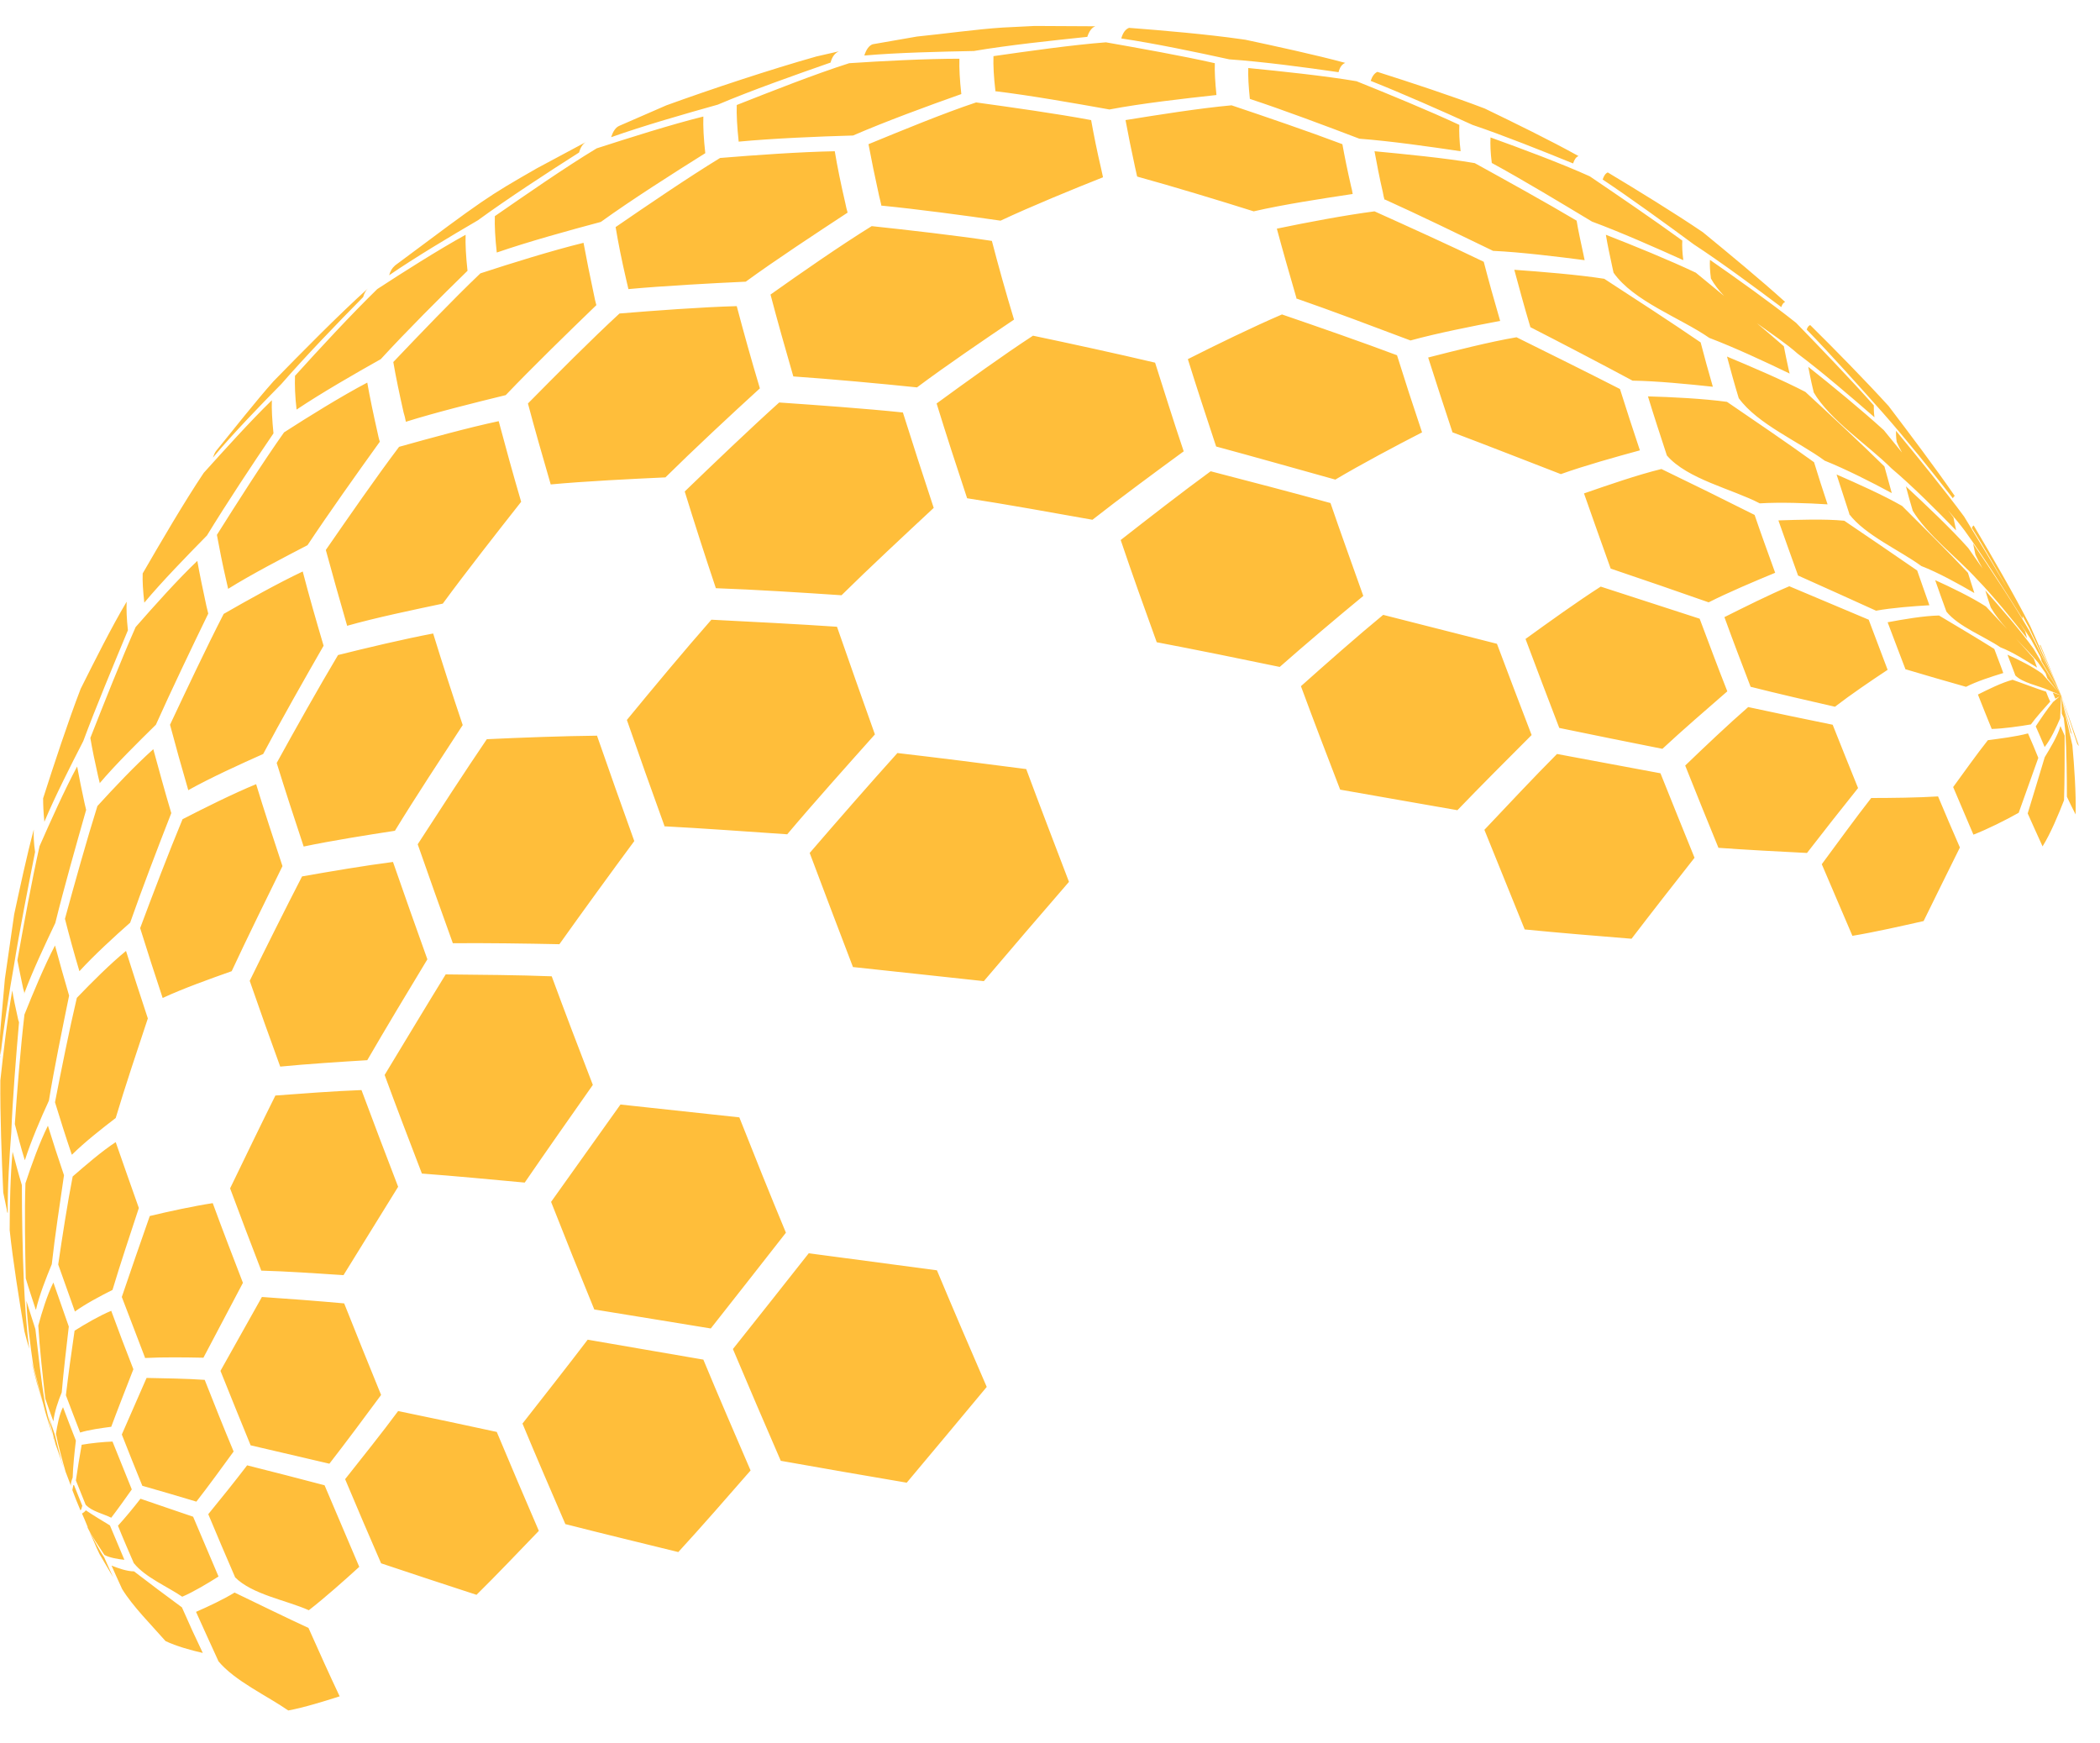 <?xml version="1.0" encoding="UTF-8" standalone="no"?><!DOCTYPE svg PUBLIC "-//W3C//DTD SVG 1.1//EN" "http://www.w3.org/Graphics/SVG/1.1/DTD/svg11.dtd"><svg width="100%" height="100%" viewBox="0 0 53 44" version="1.1" xmlns="http://www.w3.org/2000/svg" xmlns:xlink="http://www.w3.org/1999/xlink" xml:space="preserve" xmlns:serif="http://www.serif.com/" style="fill-rule:evenodd;clip-rule:evenodd;stroke-linejoin:round;stroke-miterlimit:2;"><g><g><path d="M52.027,17.553l0.438,1.265l-0.008,0c-0.009,-0.016 -0.025,-0.032 -0.033,-0.048l-0.397,-1.217Zm0.266,0.995c0.006,0.012 0.012,0.024 0.018,0.035l-0.008,0l-0.01,-0.035Zm-0.302,-1.043l-0.475,-0.835l0.008,-0c-0.007,-0.037 -0.021,-0.068 -0.03,-0.097l-0.229,-0.422c-0.094,-0.149 -0.201,-0.304 -0.315,-0.464c0.056,0.084 0.11,0.166 0.161,0.245c0.016,0.056 0.032,0.113 0.048,0.178c-0.365,-0.462 -0.851,-1.07 -1.265,-1.492c-0.478,-0.527 -1.265,-1.127 -1.63,-1.743l0.008,0.008c-0.064,-0.211 -0.121,-0.414 -0.17,-0.608c0.487,0.454 1.135,1.062 1.573,1.557c0.113,0.16 0.235,0.334 0.361,0.515c-0.069,-0.119 -0.13,-0.237 -0.182,-0.353c-0,-0.017 -0.008,-0.033 -0.008,-0.041c-0.017,-0.089 -0.033,-0.162 -0.049,-0.235c0.446,0.657 1.03,1.533 1.427,2.214l0.547,1.104l-0.319,-0.675l-0.001,-0.003l-0.243,-0.516c-0.052,-0.094 -0.106,-0.192 -0.162,-0.293l-0,0.066c-0.422,-0.673 -0.99,-1.573 -1.46,-2.221c-0.124,-0.168 -0.271,-0.342 -0.427,-0.52c0.049,0.064 0.097,0.126 0.143,0.187c0.016,0.081 0.033,0.179 0.057,0.276c0,0.016 0.008,0.032 0.008,0.049c-0.47,-0.487 -1.111,-1.128 -1.63,-1.565c-0.584,-0.584 -1.557,-1.217 -1.97,-1.93l0.008,0.008l-0.024,-0.098c-0.049,-0.202 -0.081,-0.381 -0.114,-0.543c0.584,0.462 1.354,1.095 1.906,1.598c0.143,0.175 0.299,0.366 0.46,0.565c-0.052,-0.091 -0.098,-0.182 -0.136,-0.273l0,-0.009c-0.016,-0.105 -0.016,-0.202 -0.016,-0.267c0.527,0.64 1.224,1.492 1.719,2.165c0.332,0.54 0.742,1.218 1.104,1.842c-0.304,-0.543 -0.625,-1.104 -0.91,-1.558l0.009,-0.008c0.008,-0.025 0.024,-0.049 0.04,-0.049c0.446,0.754 1.03,1.759 1.427,2.538l0.538,1.216l0.15,0.323l-0.453,-1.069l0.025,0.016l0.453,1.106l0.074,0.159l-0.062,-0.13l0.011,0.029l0.051,0.101l-0.036,-0.064l-0.003,-0.007l-0.023,-0.043l0.038,0.088l0.002,0.002l0.014,0.016l0.008,0.008l-0.008,-0.003l-0,0.012l-0.025,0.567c-0.097,0.227 -0.235,0.527 -0.389,0.722l0,0.008c-0.073,-0.17 -0.146,-0.349 -0.227,-0.527c0.122,-0.187 0.292,-0.438 0.438,-0.616l0.174,-0.147l-0.117,0.066c-0.025,-0.049 -0.041,-0.106 -0.065,-0.155l0.204,0.071l0.004,-0.003l-0.322,-0.132c-0.251,-0.114 -0.648,-0.179 -0.835,-0.373l0,-0.009l-0.194,-0.51c0.275,0.121 0.632,0.3 0.875,0.478l0.406,0.46l-0.276,-0.346c-0.014,-0.043 -0.028,-0.085 -0.042,-0.122l-0.193,-0.276c-0.157,-0.189 -0.358,-0.392 -0.556,-0.601c0.161,0.176 0.317,0.348 0.45,0.504c0.025,0.073 0.057,0.154 0.082,0.227c-0.268,-0.17 -0.625,-0.397 -0.925,-0.511c-0.405,-0.276 -1.054,-0.519 -1.362,-0.9c-0.097,-0.268 -0.195,-0.535 -0.284,-0.795c0.397,0.179 0.916,0.43 1.281,0.665c0.161,0.172 0.348,0.369 0.536,0.571c-0.162,-0.181 -0.309,-0.364 -0.414,-0.546c-0.049,-0.146 -0.097,-0.292 -0.138,-0.43c0.381,0.43 0.884,1.005 1.216,1.468l0.67,1.135l-0.056,-0.12l-0.335,-0.617l0.391,0.737Zm0.036,0.048l0.006,0.053l0.26,0.942c-0.011,-0.022 -0.024,-0.044 -0.039,-0.07l-0.22,-0.863l0.004,0.034l0.265,1.161c0.048,0.525 0.096,1.218 0.081,1.744c-0.073,-0.138 -0.146,-0.292 -0.219,-0.446c-0,-0.503 -0.008,-1.168 -0.041,-1.663l-0.038,-0.322c-0.018,-0.038 -0.032,-0.077 -0.051,-0.115l-0.007,-0.364l-0.009,-0.082l0.009,0.04l-0.001,-0.014l0,-0.003l-0,-0.032Zm-0.078,-0.163l-0.086,-0.18l0.055,0.123l0.049,0.1l-0.018,-0.043Zm-6.351,-9.071c0.017,-0.061 0.049,-0.099 0.088,-0.115c0.608,0.6 1.403,1.411 1.978,2.043c0.511,0.673 1.192,1.574 1.671,2.271c-0.017,0.008 -0.033,0.024 -0.049,0.057c-0.511,-0.657 -1.208,-1.525 -1.76,-2.149c-0.567,-0.64 -1.328,-1.491 -1.928,-2.107Zm-0.001,0.007l-0,-0.008l0.001,0.001c-0,0.002 -0.001,0.005 -0.001,0.007Zm-7.947,-4.213c-0.033,-0.257 -0.041,-0.467 -0.032,-0.644c0.762,0.275 1.767,0.648 2.505,0.981c0.706,0.478 1.646,1.119 2.335,1.621c-0.008,0.13 0,0.3 0.025,0.495c-0.681,-0.308 -1.598,-0.713 -2.303,-0.973c-0.752,-0.453 -1.753,-1.058 -2.53,-1.48Zm-0,0l0,0.004l-0.008,-0.008l0.008,0.004Zm-16.123,20.293c-0.372,-0.971 -0.736,-1.933 -1.092,-2.879c0.657,-0.763 1.541,-1.776 2.214,-2.522c0.973,0.113 2.278,0.276 3.251,0.405c0.349,0.941 0.714,1.89 1.079,2.846c-0.649,0.747 -1.508,1.752 -2.149,2.506c-0.987,-0.105 -2.306,-0.251 -3.303,-0.356Zm-0,-0l0.003,0.007l-0.008,-0.008l0.005,0.001Zm-21.51,2.278l0,-0c0,-0 0,-0 0,-0Zm-0.004,-0.044c0.001,0.014 0.003,0.029 0.004,0.044l-0.008,-0.008c0.001,-0.012 0.003,-0.024 0.004,-0.036Zm0,-0c-0.013,-0.143 -0.02,-0.266 -0.02,-0.362l0.016,-0.283l0.114,-1.29l0.235,-1.63c0.138,-0.64 0.324,-1.508 0.495,-2.14c-0.009,0.154 -0,0.34 0.032,0.567c-0.17,0.86 -0.397,2.011 -0.535,2.879c-0.12,0.677 -0.263,1.574 -0.337,2.259Zm0.602,-1.576c-0.008,-0.037 -0.016,-0.08 -0.03,-0.115c-0.057,-0.268 -0.105,-0.503 -0.146,-0.714c0.154,-0.868 0.365,-2.019 0.559,-2.879c0.268,-0.608 0.633,-1.427 0.949,-2.011c0.049,0.276 0.114,0.584 0.187,0.925c0.016,0.057 0.024,0.113 0.04,0.17c-0.243,0.852 -0.567,1.995 -0.778,2.854c-0.249,0.523 -0.578,1.221 -0.781,1.77Zm-0,0c0,0.005 0.001,0.01 0.002,0.014l-0.008,0l0.006,-0.014Zm3.048,9.209c-0.202,-0.524 -0.395,-1.04 -0.589,-1.54c0.211,-0.616 0.487,-1.427 0.706,-2.043c0.47,-0.114 1.111,-0.252 1.589,-0.325c0.243,0.665 0.503,1.338 0.762,2.011c-0.3,0.568 -0.697,1.322 -0.997,1.89c-0.444,-0.009 -1.026,-0.017 -1.471,0.007Zm0,0l0.003,0.009l-0.008,-0.008l0.005,-0.001Zm-2.339,1.936c-0.046,-0.141 -0.095,-0.303 -0.139,-0.435l-0.041,-0.138l-0.3,-1.143c-0.073,-0.495 -0.162,-1.16 -0.178,-1.663c0.073,0.227 0.146,0.471 0.227,0.714c0.065,0.559 0.146,1.313 0.243,1.873c0.057,0.233 0.12,0.54 0.188,0.792Zm0,0c0.014,0.041 0.027,0.08 0.039,0.116l-0.008,-0.008c-0.01,-0.034 -0.02,-0.07 -0.031,-0.108Zm14.1,-32.749c0.049,-0.146 0.113,-0.243 0.203,-0.283l1.192,-0.519c1.119,-0.406 2.635,-0.909 3.786,-1.233l0.568,-0.13c-0.097,0.041 -0.17,0.13 -0.211,0.284c-0.859,0.3 -2.011,0.706 -2.846,1.062c-0.811,0.227 -1.889,0.536 -2.684,0.819l-0.008,0Zm6.39,-2.059c0.048,-0.154 0.121,-0.252 0.21,-0.284l1.119,-0.195c0.649,-0.064 1.517,-0.186 2.165,-0.227l0.803,-0.04l1.533,0.008c-0.089,0.032 -0.154,0.122 -0.203,0.267c-0.859,0.09 -2.011,0.211 -2.862,0.357c-0.827,0.016 -1.938,0.041 -2.765,0.114Zm-3.171,2.173c-0.04,-0.373 -0.057,-0.681 -0.049,-0.924c0.844,-0.333 1.971,-0.779 2.839,-1.055c0.835,-0.056 1.946,-0.113 2.781,-0.113c-0.008,0.235 0.008,0.535 0.048,0.892c-0.827,0.292 -1.929,0.697 -2.732,1.046c-0.868,0.024 -2.019,0.073 -2.879,0.154l-0.008,-0Zm25.699,4.584c0.242,0.204 0.473,0.401 0.679,0.581c0.032,0.171 0.073,0.365 0.121,0.584c0.009,0.032 0.017,0.073 0.025,0.105c-0.6,-0.291 -1.403,-0.664 -2.027,-0.9c-0.722,-0.502 -1.914,-0.924 -2.417,-1.646c-0.008,-0.048 -0.024,-0.097 -0.032,-0.146c-0.065,-0.3 -0.122,-0.567 -0.162,-0.811c0.689,0.268 1.605,0.641 2.27,0.957c0.219,0.18 0.462,0.379 0.713,0.586c-0.133,-0.14 -0.247,-0.286 -0.332,-0.44c-0.024,-0.186 -0.032,-0.348 -0.024,-0.47c0.665,0.462 1.541,1.087 2.173,1.589c0.6,0.617 1.395,1.444 1.962,2.084c0,0.081 0,0.179 0.017,0.3c-0.568,-0.494 -1.33,-1.151 -1.938,-1.605c-0.285,-0.253 -0.661,-0.503 -1.028,-0.768Zm3.744,8.722c-0.154,-0.397 -0.3,-0.794 -0.446,-1.175c0.389,-0.073 0.908,-0.163 1.297,-0.171c0.422,0.252 0.982,0.584 1.395,0.844c0.073,0.202 0.154,0.397 0.227,0.608c-0.292,0.089 -0.673,0.211 -0.94,0.348c-0.463,-0.129 -1.071,-0.308 -1.533,-0.445l-0,-0.009Zm2.181,1.517c-0.121,-0.292 -0.235,-0.584 -0.348,-0.868c0.259,-0.13 0.6,-0.3 0.875,-0.373c0.252,0.089 0.592,0.219 0.844,0.3c0.032,0.081 0.064,0.17 0.105,0.251c-0.154,0.171 -0.357,0.398 -0.487,0.576c-0.291,0.049 -0.689,0.106 -0.981,0.114l-0.008,-0Zm-0.462,2.668c-0.17,-0.398 -0.341,-0.803 -0.511,-1.201c0.26,-0.356 0.6,-0.835 0.876,-1.183c0.308,-0.041 0.713,-0.09 1.013,-0.171c0.09,0.203 0.179,0.414 0.26,0.617c-0.146,0.413 -0.349,0.973 -0.495,1.386c-0.332,0.187 -0.786,0.414 -1.143,0.552Zm1.743,0.291c-0.121,-0.267 -0.251,-0.551 -0.373,-0.827c0.13,-0.421 0.3,-0.989 0.43,-1.419c0.138,-0.227 0.325,-0.535 0.397,-0.786c0.033,0.081 0.073,0.162 0.106,0.243c-0,0.487 -0,1.143 -0.016,1.63c-0.138,0.357 -0.341,0.843 -0.544,1.168l0,-0.009Zm-4.873,-8.384c-0.113,-0.341 -0.219,-0.673 -0.324,-0.997c0.502,0.219 1.175,0.519 1.654,0.794c0.503,0.503 1.176,1.168 1.662,1.687c0.049,0.162 0.106,0.332 0.162,0.511c-0.389,-0.227 -0.916,-0.519 -1.338,-0.681c-0.543,-0.398 -1.419,-0.779 -1.824,-1.314l0.008,-0Zm-1.297,1.549c-0.171,-0.471 -0.333,-0.933 -0.495,-1.387c0.495,-0.016 1.168,-0.04 1.662,0.008c0.552,0.373 1.29,0.876 1.841,1.257c0.097,0.284 0.203,0.576 0.308,0.876c-0.405,0.024 -0.949,0.065 -1.346,0.138c-0.592,-0.268 -1.378,-0.625 -1.978,-0.892l0.008,-0Zm-1.192,2.822c-0.227,-0.592 -0.454,-1.184 -0.665,-1.768c0.486,-0.243 1.135,-0.568 1.638,-0.779c0.6,0.252 1.403,0.592 2.003,0.844c0.154,0.413 0.316,0.835 0.478,1.265c-0.405,0.267 -0.941,0.632 -1.33,0.932c-0.64,-0.146 -1.484,-0.34 -2.124,-0.503l-0,0.009Zm-0.819,4.046c-0.284,-0.689 -0.56,-1.379 -0.836,-2.068c0.471,-0.454 1.095,-1.046 1.59,-1.476c0.64,0.138 1.492,0.317 2.132,0.446c0.211,0.527 0.422,1.063 0.641,1.598c-0.389,0.486 -0.908,1.143 -1.289,1.638c-0.673,-0.033 -1.565,-0.081 -2.238,-0.13l-0,-0.008Zm3.381,2.222c-0.259,-0.6 -0.511,-1.2 -0.77,-1.8c0.373,-0.503 0.859,-1.176 1.248,-1.671c0.503,0 1.184,-0.008 1.687,-0.04c0.178,0.429 0.365,0.859 0.551,1.289c-0.275,0.551 -0.64,1.297 -0.916,1.857c-0.535,0.121 -1.257,0.284 -1.8,0.373l0,-0.008Zm-2.862,-13.55c-0.114,-0.373 -0.211,-0.73 -0.3,-1.062c0.6,0.251 1.402,0.592 1.978,0.892c0.608,0.559 1.411,1.305 1.995,1.881c0.057,0.211 0.122,0.438 0.186,0.673c-0.494,-0.268 -1.167,-0.608 -1.694,-0.819c-0.649,-0.478 -1.695,-0.924 -2.165,-1.573l-0,0.008Zm-1.817,1.435c-0.17,-0.519 -0.332,-1.013 -0.478,-1.492c0.6,0.016 1.403,0.057 1.995,0.138c0.665,0.454 1.548,1.054 2.197,1.524c0.105,0.341 0.219,0.698 0.341,1.063c-0.511,-0.033 -1.2,-0.057 -1.711,-0.025c-0.698,-0.364 -1.825,-0.608 -2.344,-1.208Zm-1.621,-6.965c0.032,-0.098 0.072,-0.154 0.129,-0.179c0.73,0.438 1.695,1.03 2.4,1.509c0.633,0.519 1.468,1.208 2.076,1.759c-0.04,0.016 -0.073,0.057 -0.097,0.13c-0.649,-0.487 -1.524,-1.135 -2.206,-1.581c-0.681,-0.503 -1.597,-1.168 -2.302,-1.638Zm-1.825,3.722c-0.154,-0.511 -0.284,-0.998 -0.405,-1.444c0.681,0.049 1.597,0.122 2.27,0.227c0.738,0.479 1.711,1.111 2.433,1.606c0.089,0.349 0.194,0.722 0.308,1.119c-0.608,-0.065 -1.419,-0.146 -2.027,-0.154c-0.771,-0.414 -1.809,-0.957 -2.587,-1.354l0.008,-0Zm-1.962,2.667c-0.219,-0.656 -0.422,-1.289 -0.617,-1.897c0.665,-0.17 1.557,-0.397 2.23,-0.511c0.787,0.389 1.833,0.908 2.611,1.306c0.154,0.494 0.325,1.013 0.503,1.548c-0.6,0.163 -1.411,0.39 -1.995,0.6c-0.819,-0.316 -1.913,-0.746 -2.732,-1.054l-0,0.008Zm3.989,3.43c-0.235,-0.648 -0.454,-1.281 -0.673,-1.897c0.584,-0.203 1.354,-0.47 1.954,-0.616c0.706,0.34 1.646,0.803 2.352,1.159c0.162,0.479 0.341,0.965 0.519,1.46c-0.511,0.211 -1.184,0.495 -1.679,0.746c-0.737,-0.26 -1.727,-0.6 -2.473,-0.852Zm-5.708,-9.308c-0.017,-0.065 -0.033,-0.13 -0.041,-0.187c-0.089,-0.381 -0.154,-0.73 -0.211,-1.038c0.763,0.073 1.776,0.17 2.53,0.3c0.779,0.43 1.808,0.998 2.571,1.452c0.04,0.251 0.105,0.535 0.17,0.843c0.008,0.049 0.024,0.105 0.032,0.154c-0.689,-0.089 -1.613,-0.203 -2.311,-0.235c-0.819,-0.397 -1.905,-0.924 -2.732,-1.297l-0.008,0.008Zm-2.222,2.481c-0.179,-0.616 -0.349,-1.208 -0.495,-1.752c0.738,-0.154 1.719,-0.34 2.465,-0.437c0.827,0.373 1.938,0.875 2.757,1.273c0.122,0.47 0.26,0.965 0.414,1.492c-0.681,0.129 -1.589,0.308 -2.263,0.494c-0.859,-0.324 -2.019,-0.762 -2.886,-1.062l0.008,-0.008Zm-2.027,3.746c-0.252,-0.762 -0.495,-1.5 -0.714,-2.205c0.706,-0.357 1.654,-0.819 2.376,-1.128c0.876,0.3 2.043,0.706 2.903,1.03c0.195,0.625 0.405,1.273 0.632,1.946c-0.665,0.341 -1.548,0.811 -2.189,1.192c-0.9,-0.251 -2.108,-0.592 -3.008,-0.835Zm8.66,7.103c-0.292,-0.762 -0.576,-1.508 -0.852,-2.246c0.56,-0.405 1.314,-0.948 1.898,-1.321c0.746,0.243 1.743,0.567 2.497,0.81c0.227,0.6 0.454,1.217 0.698,1.833c-0.495,0.43 -1.16,1.005 -1.638,1.451c-0.779,-0.154 -1.817,-0.364 -2.603,-0.527Zm-4.76,-16.331c0.041,-0.121 0.097,-0.194 0.17,-0.227c0.819,0.26 1.906,0.617 2.709,0.925c0.721,0.348 1.67,0.811 2.367,1.2c-0.065,0.024 -0.105,0.089 -0.137,0.186c-0.755,-0.308 -1.768,-0.713 -2.539,-0.973c-0.762,-0.348 -1.792,-0.802 -2.57,-1.111Zm-6.292,-1.078c0.04,-0.138 0.105,-0.227 0.194,-0.26c0.852,0.065 1.979,0.163 2.822,0.284l0.114,0.016c0.762,0.163 1.775,0.382 2.521,0.584c-0.081,0.033 -0.137,0.106 -0.17,0.235c-0.827,-0.121 -1.93,-0.267 -2.757,-0.324c-0.811,-0.178 -1.897,-0.405 -2.724,-0.527l-0,-0.008Zm3.243,1.533c-0.032,-0.313 -0.048,-0.57 -0.04,-0.779c0.819,0.081 1.921,0.195 2.732,0.333c0.787,0.316 1.833,0.746 2.595,1.102c-0.008,0.179 0,0.398 0.032,0.665c-0.762,-0.113 -1.783,-0.259 -2.554,-0.316c-0.827,-0.316 -1.93,-0.73 -2.765,-1.005Zm-6.422,-0.203c-0.041,-0.349 -0.057,-0.641 -0.049,-0.876c0.852,-0.122 1.987,-0.284 2.838,-0.349c0.827,0.146 1.93,0.341 2.749,0.527c-0.008,0.211 0.008,0.479 0.041,0.803c-0.811,0.089 -1.898,0.211 -2.7,0.365c-0.86,-0.154 -2.011,-0.357 -2.887,-0.462l0.008,-0.008Zm3.576,2.157l-0.049,-0.219c-0.097,-0.446 -0.178,-0.844 -0.243,-1.2c0.803,-0.13 1.873,-0.3 2.676,-0.373c0.843,0.283 1.962,0.665 2.797,0.981c0.057,0.316 0.13,0.673 0.219,1.062c0.017,0.065 0.033,0.13 0.041,0.195c-0.754,0.113 -1.76,0.267 -2.498,0.438c-0.875,-0.276 -2.051,-0.633 -2.935,-0.876l-0.008,-0.008Zm-6.455,0.729c-0.016,-0.081 -0.04,-0.162 -0.056,-0.235c-0.106,-0.478 -0.195,-0.916 -0.268,-1.305c0.811,-0.333 1.889,-0.779 2.716,-1.054c0.876,0.121 2.036,0.283 2.903,0.446c0.065,0.365 0.146,0.77 0.252,1.224l0.048,0.219c-0.778,0.308 -1.824,0.738 -2.586,1.095c-0.9,-0.13 -2.109,-0.292 -3.017,-0.381l0.008,-0.009Zm-21.163,30.235c-0.04,-0.149 -0.1,-0.33 -0.138,-0.475l-0,0.008l-0.171,-0.657c0.033,0.113 0.065,0.235 0.106,0.365l0.203,0.759Zm13.701,-31.826c-0.076,0.047 -0.132,0.138 -0.168,0.262c-0.778,0.494 -1.808,1.167 -2.554,1.711c-0.681,0.397 -1.59,0.94 -2.238,1.386c0.032,-0.113 0.081,-0.186 0.138,-0.235l0.016,-0.016c2.262,-1.687 2.303,-1.719 3.576,-2.449l1.23,-0.659Zm-2.244,2.783c-0.04,-0.364 -0.057,-0.673 -0.048,-0.916c0.762,-0.527 1.775,-1.232 2.57,-1.711c0.803,-0.259 1.873,-0.6 2.692,-0.803c-0.008,0.252 0.008,0.56 0.049,0.925c-0.803,0.503 -1.873,1.184 -2.636,1.735c-0.794,0.211 -1.848,0.503 -2.619,0.77l-0.008,0Zm3.325,0.933c-0.016,-0.081 -0.041,-0.162 -0.057,-0.243c-0.113,-0.487 -0.203,-0.933 -0.268,-1.33c0.779,-0.535 1.825,-1.249 2.636,-1.744c0.867,-0.072 2.027,-0.154 2.895,-0.17c0.064,0.389 0.154,0.827 0.267,1.314c0.016,0.081 0.033,0.154 0.057,0.235c-0.778,0.511 -1.816,1.192 -2.571,1.743c-0.891,0.041 -2.075,0.106 -2.959,0.187l-0,0.008Zm4.16,2.197c-0.211,-0.729 -0.406,-1.419 -0.576,-2.067c0.754,-0.535 1.768,-1.241 2.554,-1.727c0.908,0.097 2.125,0.235 3.033,0.373c0.162,0.624 0.348,1.289 0.559,1.986c-0.746,0.503 -1.735,1.176 -2.449,1.711c-0.932,-0.097 -2.173,-0.211 -3.113,-0.276l-0.008,0Zm4.386,3.074c-0.275,-0.827 -0.535,-1.63 -0.77,-2.392c0.722,-0.527 1.687,-1.225 2.433,-1.711c0.924,0.194 2.157,0.462 3.081,0.681c0.227,0.713 0.462,1.467 0.722,2.238c-0.698,0.511 -1.622,1.192 -2.303,1.727c-0.949,-0.17 -2.214,-0.397 -3.163,-0.543Zm4.785,3.632c-0.317,-0.875 -0.625,-1.735 -0.909,-2.578c0.673,-0.527 1.582,-1.233 2.271,-1.735c0.908,0.235 2.116,0.551 3.024,0.802c0.26,0.763 0.544,1.541 0.828,2.344c-0.641,0.527 -1.484,1.24 -2.109,1.792c-0.932,-0.195 -2.173,-0.446 -3.114,-0.625l0.009,0Zm4.63,3.722c-0.341,-0.884 -0.673,-1.751 -0.99,-2.611c0.617,-0.551 1.444,-1.281 2.076,-1.8c0.86,0.219 2.011,0.511 2.871,0.73c0.284,0.754 0.575,1.524 0.875,2.303c-0.567,0.567 -1.321,1.322 -1.873,1.897c-0.892,-0.154 -2.075,-0.365 -2.959,-0.519Zm4.654,3.519c-0.34,-0.835 -0.681,-1.678 -1.014,-2.505c0.544,-0.576 1.274,-1.354 1.833,-1.914c0.779,0.146 1.825,0.341 2.611,0.487c0.284,0.705 0.568,1.419 0.86,2.132c-0.479,0.608 -1.119,1.427 -1.59,2.044c-0.811,-0.065 -1.889,-0.154 -2.7,-0.235l0,-0.009Zm-29.194,-16.166c-0.051,0.048 -0.089,0.118 -0.119,0.217c-0.633,0.64 -1.468,1.508 -2.06,2.189c-0.535,0.543 -1.24,1.273 -1.727,1.857l0,-0.008c0.025,-0.065 0.049,-0.122 0.081,-0.162c0.43,-0.528 0.99,-1.241 1.444,-1.752c0.702,-0.718 1.636,-1.669 2.381,-2.341Zm-1.798,3.055c-0.04,-0.341 -0.048,-0.625 -0.04,-0.852c0.608,-0.673 1.427,-1.557 2.076,-2.189c0.657,-0.43 1.54,-0.989 2.23,-1.371c-0.008,0.244 0.008,0.544 0.048,0.909c-0.673,0.656 -1.557,1.54 -2.189,2.23c-0.649,0.364 -1.508,0.859 -2.125,1.273Zm2.757,0.3c-0.016,-0.081 -0.032,-0.154 -0.056,-0.227c-0.106,-0.471 -0.195,-0.892 -0.26,-1.273c0.649,-0.682 1.517,-1.59 2.198,-2.238c0.77,-0.252 1.808,-0.576 2.603,-0.771c0.073,0.398 0.162,0.835 0.267,1.33c0.016,0.081 0.033,0.162 0.057,0.243c-0.697,0.673 -1.622,1.573 -2.287,2.271c-0.762,0.186 -1.776,0.438 -2.522,0.673l0,-0.008Zm3.657,1.589c-0.21,-0.722 -0.405,-1.403 -0.575,-2.043c0.681,-0.69 1.597,-1.614 2.311,-2.271c0.884,-0.073 2.076,-0.162 2.959,-0.186c0.171,0.648 0.365,1.346 0.584,2.075c-0.73,0.665 -1.686,1.557 -2.384,2.247c-0.867,0.04 -2.027,0.097 -2.895,0.178Zm4.168,2.619c-0.283,-0.843 -0.543,-1.654 -0.786,-2.441c0.705,-0.681 1.654,-1.589 2.384,-2.246c0.94,0.065 2.189,0.154 3.122,0.252c0.243,0.77 0.502,1.573 0.778,2.408c-0.705,0.657 -1.646,1.532 -2.327,2.205c-0.949,-0.064 -2.214,-0.145 -3.171,-0.178Zm-14.425,0.365c-0.033,-0.3 -0.049,-0.543 -0.041,-0.738c0.446,-0.77 1.046,-1.8 1.541,-2.538c0.503,-0.559 1.176,-1.305 1.719,-1.833c-0.008,0.228 0.008,0.503 0.041,0.836c-0.519,0.762 -1.2,1.792 -1.679,2.578c-0.486,0.495 -1.135,1.16 -1.581,1.695Zm-2.522,5.53c-0.024,-0.235 -0.032,-0.43 -0.032,-0.592c0.267,-0.835 0.632,-1.946 0.948,-2.765c0.333,-0.665 0.779,-1.557 1.16,-2.197c-0.008,0.194 -0,0.429 0.032,0.721c-0.348,0.836 -0.811,1.946 -1.127,2.798c-0.308,0.6 -0.721,1.411 -0.981,2.035Zm4.638,-5.879c-0.016,-0.073 -0.032,-0.138 -0.048,-0.211c-0.098,-0.421 -0.171,-0.802 -0.236,-1.151c0.495,-0.786 1.16,-1.833 1.695,-2.587c0.616,-0.397 1.452,-0.916 2.1,-1.256c0.065,0.373 0.154,0.794 0.26,1.264c0.016,0.073 0.032,0.155 0.057,0.228c-0.56,0.778 -1.298,1.816 -1.825,2.611c-0.608,0.316 -1.419,0.737 -2.003,1.102Zm-3.243,4.89c-0.016,-0.057 -0.025,-0.114 -0.041,-0.17c-0.081,-0.357 -0.146,-0.673 -0.194,-0.957c0.332,-0.844 0.778,-1.971 1.143,-2.798c0.454,-0.519 1.062,-1.2 1.557,-1.67c0.057,0.332 0.138,0.713 0.227,1.127c0.016,0.065 0.032,0.138 0.049,0.203c-0.406,0.835 -0.941,1.954 -1.322,2.805c-0.438,0.43 -1.022,1.006 -1.419,1.476l-0,-0.016Zm6.244,-3.965c-0.195,-0.673 -0.373,-1.306 -0.536,-1.906c0.544,-0.786 1.273,-1.841 1.849,-2.603c0.754,-0.211 1.752,-0.486 2.514,-0.648c0.17,0.64 0.357,1.321 0.567,2.035c-0.6,0.762 -1.402,1.784 -1.978,2.57c-0.73,0.154 -1.703,0.357 -2.416,0.56l-0,-0.008Zm-4.006,4.16c-0.17,-0.584 -0.325,-1.136 -0.462,-1.655c0.397,-0.843 0.924,-1.962 1.354,-2.797c0.592,-0.341 1.378,-0.779 1.995,-1.071c0.154,0.592 0.332,1.217 0.527,1.874c-0.471,0.819 -1.087,1.905 -1.525,2.732c-0.567,0.252 -1.33,0.6 -1.881,0.908l-0.008,0.009Zm2.911,1.419c-0.243,-0.73 -0.47,-1.428 -0.681,-2.109c0.454,-0.827 1.07,-1.922 1.548,-2.724c0.714,-0.179 1.671,-0.406 2.401,-0.544c0.227,0.738 0.478,1.517 0.746,2.311c-0.519,0.795 -1.217,1.857 -1.711,2.668c-0.69,0.106 -1.614,0.252 -2.303,0.398Zm9.106,-0.519c-0.332,-0.917 -0.649,-1.809 -0.949,-2.676c0.633,-0.771 1.476,-1.784 2.133,-2.53c0.949,0.048 2.222,0.113 3.17,0.178c0.309,0.884 0.625,1.792 0.957,2.717c-0.673,0.754 -1.565,1.751 -2.213,2.521c-0.933,-0.064 -2.174,-0.154 -3.106,-0.202l0.008,-0.008Zm-5.344,2.951c-0.308,-0.851 -0.6,-1.678 -0.884,-2.489c0.519,-0.803 1.209,-1.865 1.744,-2.652c0.835,-0.04 1.946,-0.081 2.781,-0.089c0.3,0.868 0.616,1.752 0.941,2.66c-0.576,0.778 -1.33,1.816 -1.89,2.603c-0.81,-0.017 -1.881,-0.033 -2.692,-0.025l0,-0.008Zm-9.818,13.246l-0.05,-0.142l-0,-0.008c-0.049,-0.13 -0.105,-0.308 -0.154,-0.438l-0.187,-0.722c0.057,0.154 0.114,0.316 0.171,0.487c0.063,0.245 0.134,0.574 0.22,0.823Zm-1.42,-6.434c-0.009,-0.025 -0.017,-0.049 -0.017,-0.082c-0.032,-0.162 -0.064,-0.3 -0.089,-0.429c-0.04,-0.852 -0.081,-1.979 -0.073,-2.83c0.073,-0.681 0.179,-1.59 0.3,-2.271c0.033,0.203 0.081,0.43 0.138,0.681c0.008,0.041 0.016,0.081 0.033,0.122c-0.073,0.835 -0.163,1.946 -0.195,2.781c-0.049,0.608 -0.097,1.419 -0.089,2.028l-0.008,-0Zm1.816,-6.098c-0.138,-0.462 -0.26,-0.908 -0.365,-1.322c0.235,-0.86 0.551,-1.995 0.819,-2.846c0.405,-0.446 0.957,-1.03 1.411,-1.435c0.138,0.502 0.284,1.046 0.454,1.613c-0.324,0.827 -0.746,1.93 -1.038,2.765c-0.397,0.349 -0.916,0.827 -1.273,1.217l-0.008,0.008Zm-1.379,4.768c-0.097,-0.317 -0.178,-0.625 -0.251,-0.909c0.057,-0.827 0.146,-1.937 0.243,-2.765c0.211,-0.527 0.503,-1.232 0.771,-1.743c0.105,0.397 0.227,0.819 0.356,1.265c-0.162,0.795 -0.381,1.857 -0.51,2.652c-0.203,0.437 -0.454,1.029 -0.6,1.483l-0.009,0.017Zm3.479,-4.095c-0.203,-0.608 -0.389,-1.192 -0.567,-1.76c0.308,-0.827 0.729,-1.93 1.07,-2.749c0.551,-0.284 1.281,-0.648 1.857,-0.884c0.202,0.665 0.43,1.355 0.665,2.068c-0.39,0.795 -0.909,1.849 -1.282,2.652c-0.527,0.186 -1.232,0.438 -1.735,0.673l-0.008,-0Zm-2.295,3.949c-0.154,-0.454 -0.292,-0.892 -0.421,-1.314c0.154,-0.795 0.365,-1.849 0.551,-2.635c0.357,-0.373 0.843,-0.86 1.241,-1.184c0.17,0.543 0.357,1.111 0.551,1.703c-0.251,0.754 -0.584,1.751 -0.811,2.513c-0.34,0.26 -0.794,0.617 -1.103,0.925l-0.008,-0.008Zm5.263,-2.214c-0.268,-0.738 -0.527,-1.46 -0.77,-2.165c0.389,-0.795 0.916,-1.849 1.321,-2.635c0.69,-0.122 1.598,-0.276 2.295,-0.365c0.276,0.794 0.568,1.622 0.868,2.457c-0.462,0.762 -1.071,1.776 -1.517,2.546c-0.656,0.04 -1.54,0.097 -2.197,0.162Zm-6.333,7.12c-0.049,-0.155 -0.089,-0.301 -0.122,-0.438c-0.129,-0.763 -0.292,-1.784 -0.373,-2.555c0,-0.592 0.017,-1.386 0.073,-1.978c0.073,0.267 0.146,0.551 0.235,0.843c0,0.73 0.017,1.695 0.049,2.425c0.024,0.511 0.065,1.192 0.138,1.703Zm0.162,-0.99c-0.089,-0.275 -0.178,-0.535 -0.251,-0.786c-0.016,-0.722 -0.033,-1.679 -0.008,-2.4c0.146,-0.446 0.356,-1.03 0.567,-1.452c0.122,0.397 0.26,0.819 0.406,1.249c-0.098,0.673 -0.235,1.573 -0.308,2.246c-0.138,0.332 -0.317,0.786 -0.398,1.143l-0.008,0Zm0.989,0.049c-0.146,-0.406 -0.283,-0.803 -0.421,-1.184c0.097,-0.665 0.235,-1.557 0.365,-2.222c0.316,-0.275 0.738,-0.64 1.086,-0.867c0.187,0.535 0.381,1.094 0.584,1.662c-0.203,0.616 -0.478,1.443 -0.665,2.068c-0.292,0.146 -0.689,0.356 -0.957,0.551l0.008,-0.008Zm8.758,-3.479c-0.324,-0.843 -0.641,-1.67 -0.941,-2.489c0.462,-0.762 1.071,-1.776 1.541,-2.538c0.803,0.008 1.873,0.016 2.676,0.048c0.332,0.901 0.681,1.817 1.038,2.741c-0.519,0.738 -1.208,1.719 -1.719,2.465c-0.779,-0.073 -1.817,-0.17 -2.587,-0.227l-0.008,0Zm4.354,3.438c-0.373,-0.908 -0.738,-1.816 -1.094,-2.724c0.527,-0.738 1.224,-1.719 1.751,-2.457l3,0.324c0.381,0.965 0.771,1.938 1.176,2.911c-0.568,0.73 -1.33,1.695 -1.897,2.417c-0.876,-0.146 -2.052,-0.333 -2.936,-0.479l0,0.008Zm4.703,3.811c-0.405,-0.932 -0.811,-1.881 -1.208,-2.821c0.576,-0.722 1.338,-1.687 1.914,-2.417c0.973,0.13 2.262,0.3 3.235,0.43c0.414,0.989 0.835,1.97 1.257,2.943c-0.608,0.73 -1.411,1.695 -2.019,2.417c-0.957,-0.162 -2.222,-0.381 -3.179,-0.552Zm-5.433,1.606c-0.364,-0.843 -0.729,-1.687 -1.086,-2.546c0.495,-0.633 1.159,-1.476 1.646,-2.117c0.876,0.155 2.043,0.349 2.919,0.503c0.389,0.941 0.795,1.873 1.192,2.798c-0.543,0.624 -1.265,1.451 -1.824,2.059c-0.852,-0.21 -1.995,-0.486 -2.847,-0.705l0,0.008Zm-7.678,-6.406c-0.268,-0.697 -0.536,-1.395 -0.787,-2.076c0.341,-0.705 0.795,-1.646 1.143,-2.343c0.649,-0.049 1.517,-0.114 2.173,-0.138c0.3,0.803 0.609,1.622 0.925,2.441c-0.414,0.673 -0.965,1.557 -1.379,2.23c-0.624,-0.041 -1.451,-0.098 -2.075,-0.114Zm-0.268,4.411c-0.26,-0.632 -0.511,-1.257 -0.762,-1.881c0.316,-0.559 0.729,-1.305 1.046,-1.865c0.624,0.041 1.451,0.105 2.076,0.162c0.308,0.771 0.616,1.541 0.932,2.311c-0.389,0.527 -0.908,1.225 -1.305,1.735c-0.592,-0.137 -1.387,-0.324 -1.979,-0.462l-0.008,0Zm3.292,2.976c-0.308,-0.705 -0.608,-1.411 -0.908,-2.124c0.405,-0.511 0.949,-1.192 1.338,-1.719c0.746,0.154 1.743,0.364 2.489,0.527c0.349,0.835 0.706,1.67 1.062,2.497c-0.47,0.487 -1.094,1.144 -1.573,1.614c-0.721,-0.235 -1.686,-0.552 -2.408,-0.795Zm-6.025,-1.954c-0.178,-0.43 -0.348,-0.868 -0.519,-1.297c0.187,-0.43 0.438,-0.998 0.625,-1.428c0.438,0.009 1.029,0.017 1.467,0.049c0.236,0.6 0.479,1.208 0.73,1.808c-0.276,0.381 -0.649,0.892 -0.94,1.265c-0.406,-0.121 -0.949,-0.284 -1.355,-0.397l-0.008,-0Zm2.336,2.295c-0.227,-0.527 -0.455,-1.054 -0.673,-1.581c0.3,-0.365 0.697,-0.86 0.981,-1.233c0.584,0.146 1.37,0.349 1.954,0.503c0.292,0.689 0.584,1.378 0.876,2.059c-0.373,0.341 -0.876,0.787 -1.273,1.095c-0.56,-0.251 -1.436,-0.397 -1.865,-0.835l-0,-0.008Zm-3.909,-3.649c-0.121,-0.316 -0.243,-0.625 -0.357,-0.933c0.057,-0.486 0.146,-1.143 0.219,-1.63c0.268,-0.17 0.633,-0.381 0.925,-0.502c0.178,0.486 0.365,0.981 0.559,1.475c-0.17,0.438 -0.397,1.014 -0.559,1.452c-0.235,0.032 -0.56,0.073 -0.787,0.146l0,-0.008Zm0.146,1.84c-0.081,-0.21 -0.17,-0.413 -0.251,-0.624c0.04,-0.267 0.097,-0.632 0.146,-0.9c0.235,-0.041 0.543,-0.073 0.778,-0.081c0.162,0.405 0.325,0.803 0.487,1.208c-0.154,0.219 -0.357,0.503 -0.519,0.714c-0.195,-0.098 -0.495,-0.162 -0.641,-0.325l0,0.008Zm1.216,1.476c-0.137,-0.316 -0.275,-0.632 -0.405,-0.957c0.178,-0.194 0.405,-0.47 0.568,-0.681c0.397,0.138 0.932,0.317 1.329,0.454c0.211,0.503 0.43,1.006 0.641,1.509c-0.268,0.17 -0.632,0.389 -0.916,0.51c-0.365,-0.251 -0.941,-0.494 -1.217,-0.843l0,0.008Zm2.125,2.449c-0.187,-0.405 -0.373,-0.819 -0.56,-1.232c0.3,-0.13 0.698,-0.317 0.973,-0.487c0.56,0.268 1.298,0.633 1.865,0.892c0.26,0.584 0.519,1.16 0.787,1.727c-0.381,0.122 -0.9,0.284 -1.297,0.357c-0.536,-0.373 -1.355,-0.746 -1.768,-1.249l-0,-0.008Zm-4.16,-6.041c-0.073,-0.195 -0.138,-0.381 -0.203,-0.568c-0.064,-0.551 -0.146,-1.289 -0.178,-1.848c0.089,-0.333 0.227,-0.779 0.381,-1.087c0.122,0.357 0.26,0.73 0.389,1.111c-0.056,0.495 -0.137,1.16 -0.178,1.662c-0.089,0.211 -0.187,0.503 -0.211,0.73Zm0.446,1.638l-0.073,-0.195l-0.065,-0.17c-0.081,-0.284 -0.186,-0.665 -0.243,-0.957c0.032,-0.202 0.081,-0.486 0.178,-0.673c0.106,0.276 0.211,0.56 0.325,0.844c-0.033,0.275 -0.073,0.648 -0.081,0.932c-0.025,0.065 -0.057,0.154 -0.041,0.219Zm0.227,0.584c-0.105,-0.251 -0.105,-0.251 -0.154,-0.381l-0.04,-0.106c0.008,-0.032 0.016,-0.081 0.024,-0.121l0.016,-0.008c0.073,0.178 0.138,0.348 0.211,0.527c-0.016,0.032 -0.016,0.097 -0.049,0.113l-0.008,-0.024Zm0.195,0.454l-0.025,-0.065c-0.032,-0.081 -0.081,-0.195 -0.121,-0.284c0.032,-0.016 0.073,-0.048 0.097,-0.081c0.179,0.122 0.422,0.268 0.608,0.381c0.122,0.292 0.244,0.576 0.365,0.868c-0.154,-0.016 -0.365,-0.049 -0.503,-0.122c-0.137,-0.211 -0.324,-0.478 -0.429,-0.697l0.008,-0Zm0.867,1.557c-0.089,-0.195 -0.178,-0.389 -0.267,-0.592c0.162,0.065 0.389,0.146 0.567,0.146c0.357,0.276 0.844,0.64 1.209,0.908c0.17,0.389 0.348,0.778 0.527,1.151c-0.284,-0.064 -0.673,-0.17 -0.941,-0.3c-0.34,-0.389 -0.827,-0.875 -1.095,-1.313Zm-0.713,-1.2c-0.033,-0.073 -0.081,-0.179 -0.114,-0.252c0.114,0.195 0.244,0.463 0.373,0.649c0.073,0.17 0.154,0.341 0.227,0.503l-0.34,-0.576c-0.049,-0.097 -0.106,-0.227 -0.146,-0.324Z" style="fill:#ffbe3a;"/></g></g></svg>